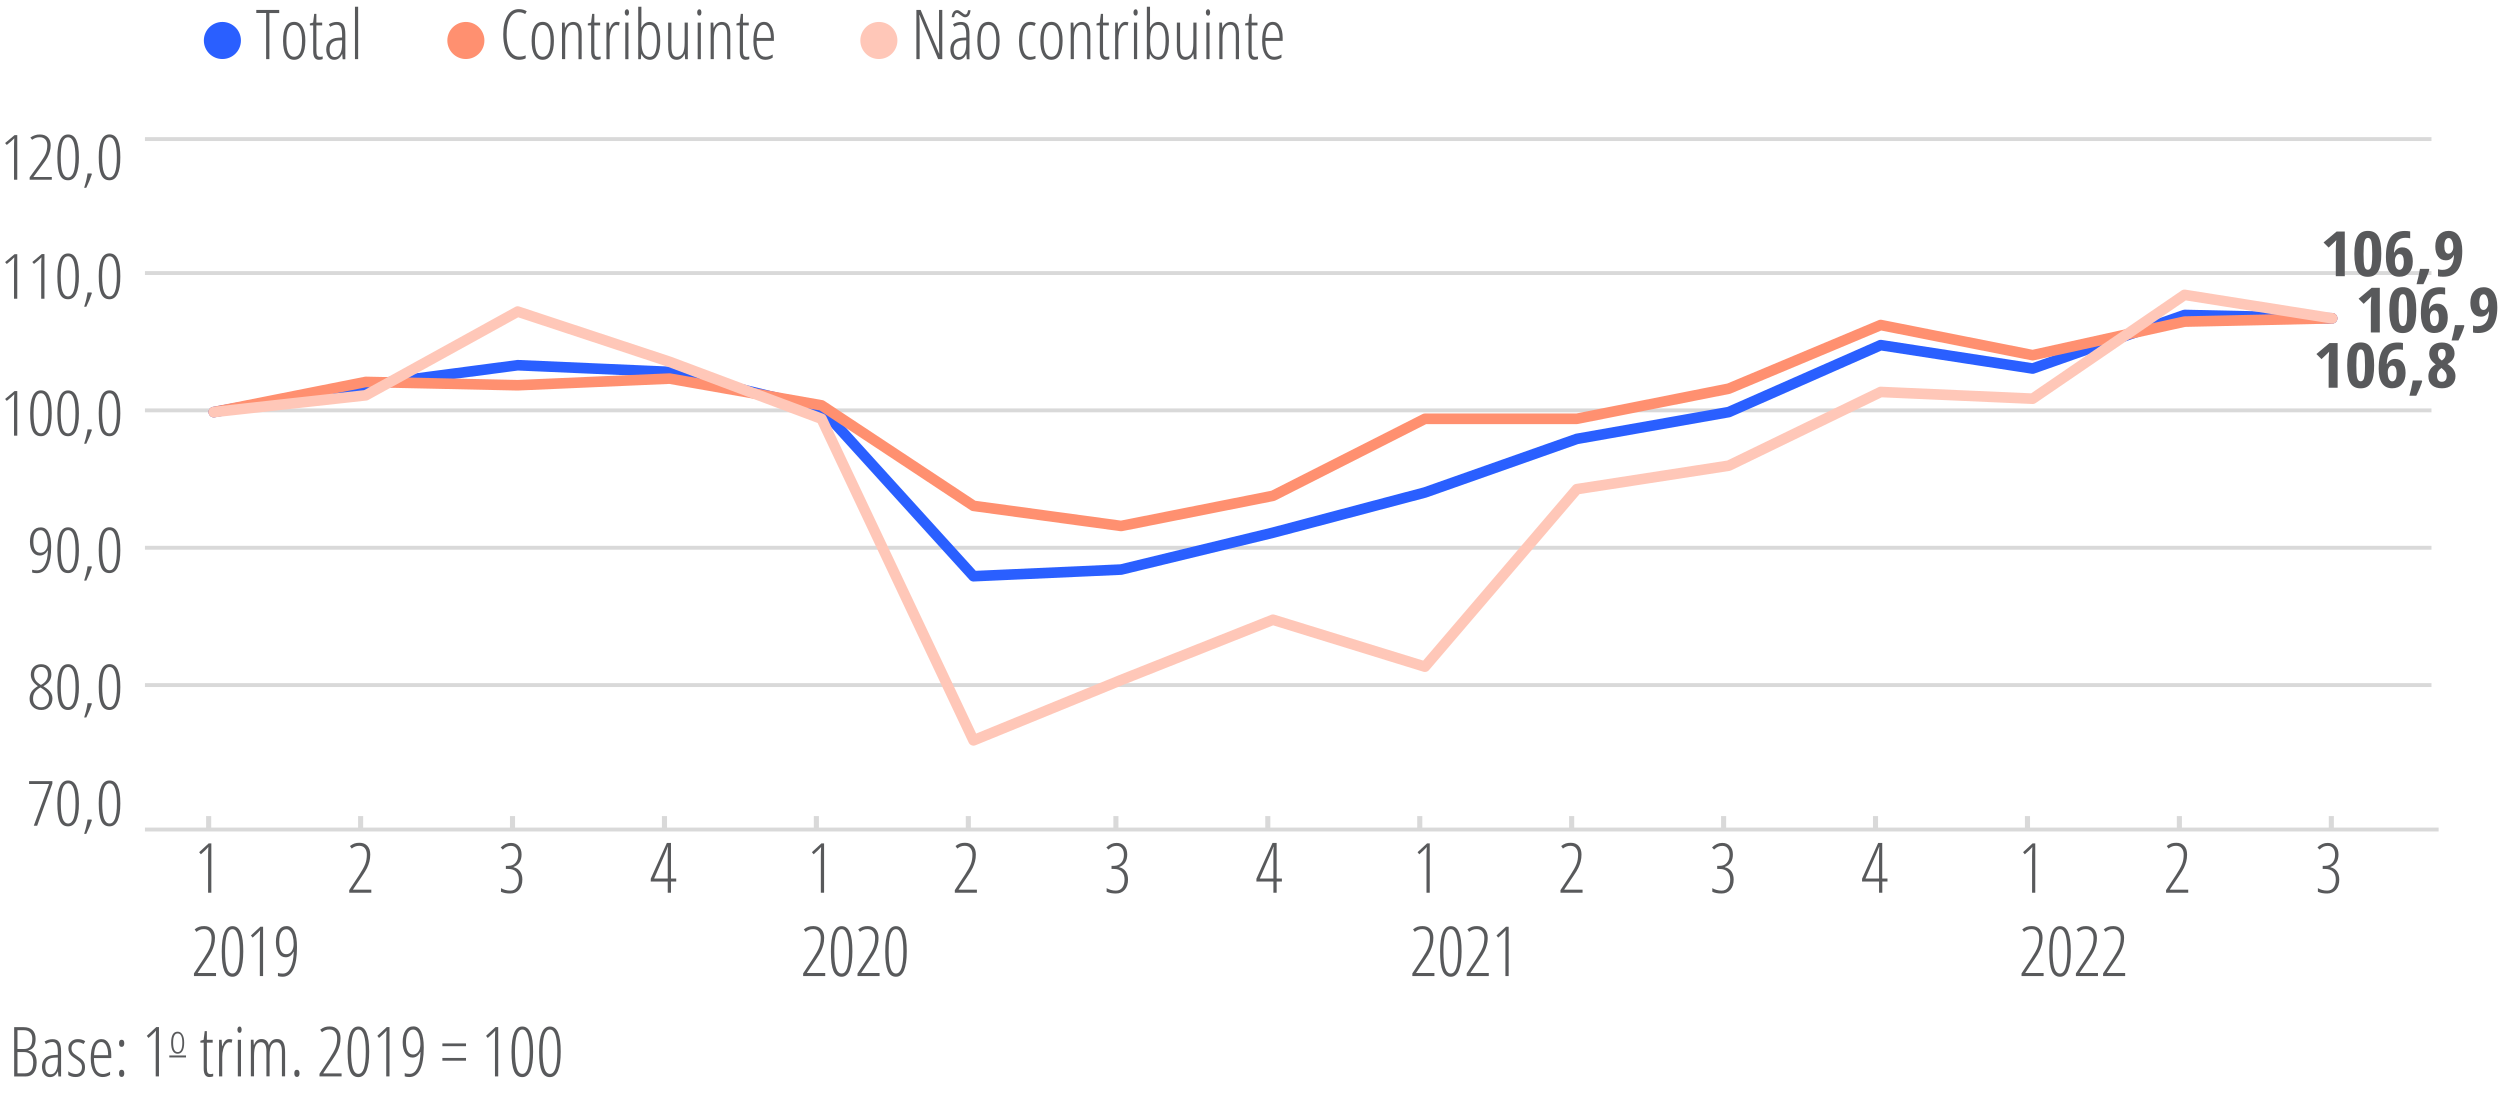 <?xml version="1.0" encoding="UTF-8"?> <svg xmlns="http://www.w3.org/2000/svg" xmlns:xlink="http://www.w3.org/1999/xlink" version="1.1" id="Camada_1" x="0px" y="0px" viewBox="0 0 353.21 154.51" style="enable-background:new 0 0 353.21 154.51;" xml:space="preserve"> <style type="text/css"> .st0{fill:#58595B;} .st1{fill:#2A5FFF;} .st2{fill:#FF9070;} .st3{fill:#FFC7B8;} .st4{fill:none;stroke:#D9D9D9;stroke-width:0.55;stroke-miterlimit:10;} .st5{fill:none;stroke:#D9D9D9;stroke-width:0.72;stroke-linejoin:round;stroke-miterlimit:10;} .st6{fill:none;stroke:#2A5FFF;stroke-width:1.5;stroke-linecap:round;stroke-linejoin:round;stroke-miterlimit:10;} .st7{fill:none;stroke:#FF9070;stroke-width:1.5;stroke-linecap:round;stroke-linejoin:round;stroke-miterlimit:10;} .st8{fill:none;stroke:#FFC7B8;stroke-width:1.5;stroke-linecap:round;stroke-linejoin:round;stroke-miterlimit:10;} </style> <g> <path class="st0" d="M133.14,8.35h-0.6l-2.63-6.24h-0.04c0.04,0.43,0.06,0.85,0.06,1.25v4.99h-0.46V1.4h0.6l2.61,6.17h0.03 c-0.03-0.52-0.04-0.96-0.04-1.3V1.4h0.46V8.35z"></path> <path class="st0" d="M136.59,8.35l-0.06-0.72h-0.02c-0.25,0.55-0.62,0.82-1.12,0.82c-0.34,0-0.61-0.13-0.81-0.4 c-0.2-0.27-0.31-0.63-0.31-1.08c0-0.49,0.15-0.88,0.44-1.17c0.3-0.29,0.71-0.44,1.24-0.47l0.56-0.03V4.88 c0-0.48-0.06-0.83-0.18-1.05s-0.32-0.33-0.6-0.33c-0.3,0-0.6,0.1-0.9,0.29l-0.19-0.36c0.36-0.22,0.73-0.33,1.13-0.33 c0.43,0,0.73,0.13,0.92,0.4c0.19,0.27,0.28,0.72,0.28,1.35v3.52H136.59z M136.36,2.44c-0.11,0-0.22-0.03-0.33-0.1 s-0.21-0.13-0.31-0.21c-0.1-0.07-0.19-0.14-0.28-0.21s-0.17-0.1-0.24-0.1c-0.1,0-0.19,0.06-0.25,0.17s-0.12,0.26-0.15,0.44h-0.35 c0.04-0.31,0.12-0.55,0.25-0.73c0.13-0.18,0.31-0.27,0.54-0.27c0.11,0,0.22,0.03,0.32,0.1c0.1,0.06,0.21,0.13,0.3,0.21 c0.1,0.07,0.19,0.14,0.28,0.21s0.17,0.1,0.25,0.1c0.11,0,0.19-0.06,0.25-0.17s0.1-0.26,0.13-0.44h0.35 c-0.03,0.32-0.11,0.57-0.24,0.74C136.75,2.35,136.57,2.44,136.36,2.44z M135.49,8.06c0.32,0,0.58-0.16,0.75-0.48 c0.18-0.32,0.27-0.77,0.27-1.35V5.69l-0.54,0.03c-0.42,0.02-0.72,0.14-0.93,0.35c-0.2,0.21-0.3,0.51-0.3,0.91 c0,0.37,0.07,0.65,0.2,0.82C135.08,7.98,135.26,8.06,135.49,8.06z"></path> <path class="st0" d="M141.23,5.76c0,0.87-0.14,1.54-0.41,2c-0.27,0.46-0.67,0.69-1.18,0.69c-0.5,0-0.89-0.23-1.16-0.69 c-0.27-0.46-0.4-1.13-0.4-2c0-1.78,0.53-2.67,1.58-2.67c0.5,0,0.88,0.23,1.16,0.7C141.09,4.26,141.23,4.91,141.23,5.76z M138.55,5.76c0,0.75,0.09,1.31,0.27,1.69s0.46,0.57,0.83,0.57c0.74,0,1.11-0.75,1.11-2.26c0-1.49-0.37-2.24-1.11-2.24 c-0.39,0-0.67,0.19-0.84,0.56C138.64,4.45,138.55,5.01,138.55,5.76z"></path> <path class="st0" d="M145.53,8.45c-0.52,0-0.91-0.22-1.17-0.67c-0.26-0.45-0.39-1.11-0.39-1.98c0-0.88,0.13-1.55,0.4-2.02 s0.66-0.69,1.17-0.69c0.32,0,0.59,0.06,0.8,0.18l-0.18,0.4c-0.21-0.1-0.41-0.15-0.59-0.15c-0.76,0-1.14,0.76-1.14,2.27 c0,1.5,0.38,2.25,1.14,2.25c0.23,0,0.47-0.05,0.73-0.15v0.38c-0.1,0.06-0.23,0.1-0.39,0.13C145.77,8.43,145.64,8.45,145.53,8.45z"></path> <path class="st0" d="M150.13,5.76c0,0.87-0.14,1.54-0.41,2c-0.27,0.46-0.67,0.69-1.18,0.69c-0.5,0-0.89-0.23-1.16-0.69 c-0.27-0.46-0.4-1.13-0.4-2c0-1.78,0.53-2.67,1.58-2.67c0.5,0,0.88,0.23,1.16,0.7C150,4.26,150.13,4.91,150.13,5.76z M147.45,5.76 c0,0.75,0.09,1.31,0.27,1.69s0.46,0.57,0.83,0.57c0.74,0,1.11-0.75,1.11-2.26c0-1.49-0.37-2.24-1.11-2.24 c-0.39,0-0.67,0.19-0.84,0.56C147.54,4.45,147.45,5.01,147.45,5.76z"></path> <path class="st0" d="M153.6,8.35V4.79c0-0.86-0.25-1.29-0.76-1.29c-0.39,0-0.67,0.16-0.85,0.48c-0.18,0.32-0.27,0.83-0.27,1.53 v2.84h-0.45V3.19h0.38l0.04,0.72h0.04c0.11-0.26,0.26-0.46,0.47-0.6c0.2-0.14,0.42-0.21,0.65-0.21c0.4,0,0.7,0.13,0.9,0.4 c0.2,0.27,0.3,0.7,0.3,1.29v3.57H153.6z"></path> <path class="st0" d="M156.36,8.03c0.14,0,0.26-0.02,0.37-0.06v0.38c-0.14,0.06-0.32,0.1-0.54,0.1c-0.53,0-0.8-0.4-0.8-1.19V3.59 h-0.47V3.32l0.46-0.13l0.15-1.23h0.31v1.23h0.82v0.4h-0.82v3.54c0,0.35,0.04,0.59,0.11,0.71S156.17,8.03,156.36,8.03z"></path> <path class="st0" d="M158.98,3.09c0.16,0,0.31,0.02,0.45,0.07l-0.11,0.45c-0.11-0.05-0.23-0.07-0.35-0.07 c-0.17,0-0.34,0.09-0.49,0.27c-0.15,0.18-0.27,0.43-0.35,0.75C158.05,4.88,158,5.23,158,5.62v2.74h-0.45V3.19h0.37l0.05,0.9H158 C158.24,3.42,158.57,3.09,158.98,3.09z"></path> <path class="st0" d="M160.14,1.76c0-0.14,0.03-0.25,0.09-0.33c0.06-0.08,0.13-0.12,0.23-0.12c0.09,0,0.15,0.04,0.2,0.12 c0.05,0.08,0.08,0.19,0.08,0.33c0,0.14-0.03,0.25-0.08,0.33c-0.05,0.08-0.12,0.12-0.2,0.12c-0.09,0-0.17-0.04-0.23-0.12 C160.17,2,160.14,1.89,160.14,1.76z M160.66,8.35h-0.45V3.19h0.45V8.35z"></path> <path class="st0" d="M163.64,3.1c1.01,0,1.51,0.89,1.51,2.66c0,0.88-0.13,1.54-0.38,2c-0.25,0.46-0.61,0.69-1.09,0.69 c-0.25,0-0.47-0.07-0.68-0.2c-0.2-0.14-0.37-0.34-0.5-0.6h-0.04l-0.06,0.71h-0.37V0.95h0.45v2.3l-0.02,0.62h0.04 C162.79,3.36,163.16,3.1,163.64,3.1z M163.62,3.52c-0.4,0-0.68,0.17-0.86,0.52c-0.18,0.35-0.27,0.92-0.27,1.72v0.12 c0,1.44,0.38,2.16,1.15,2.16c0.35,0,0.61-0.19,0.78-0.56c0.17-0.37,0.26-0.95,0.26-1.72c0-0.75-0.08-1.31-0.25-1.68 C164.27,3.71,164,3.52,163.62,3.52z"></path> <path class="st0" d="M166.73,3.19v3.37c0,0.51,0.06,0.88,0.18,1.12c0.12,0.23,0.31,0.35,0.56,0.35c0.39,0,0.68-0.16,0.86-0.47 c0.18-0.32,0.27-0.83,0.27-1.53V3.19h0.45v5.17h-0.38l-0.06-0.72h-0.04c-0.11,0.26-0.27,0.47-0.46,0.61s-0.41,0.21-0.64,0.21 c-0.42,0-0.72-0.15-0.91-0.44c-0.19-0.29-0.29-0.78-0.29-1.45V3.19H166.73z"></path> <path class="st0" d="M170.37,1.76c0-0.14,0.03-0.25,0.09-0.33c0.06-0.08,0.13-0.12,0.23-0.12c0.09,0,0.15,0.04,0.2,0.12 c0.05,0.08,0.08,0.19,0.08,0.33c0,0.14-0.03,0.25-0.08,0.33c-0.05,0.08-0.12,0.12-0.2,0.12c-0.09,0-0.17-0.04-0.23-0.12 C170.4,2,170.37,1.89,170.37,1.76z M170.89,8.35h-0.45V3.19h0.45V8.35z"></path> <path class="st0" d="M174.6,8.35V4.79c0-0.86-0.25-1.29-0.76-1.29c-0.39,0-0.67,0.16-0.85,0.48c-0.18,0.32-0.27,0.83-0.27,1.53 v2.84h-0.45V3.19h0.38l0.04,0.72h0.04c0.11-0.26,0.26-0.46,0.47-0.6c0.2-0.14,0.42-0.21,0.65-0.21c0.4,0,0.7,0.13,0.9,0.4 c0.2,0.27,0.3,0.7,0.3,1.29v3.57H174.6z"></path> <path class="st0" d="M177.36,8.03c0.14,0,0.26-0.02,0.37-0.06v0.38c-0.14,0.06-0.32,0.1-0.54,0.1c-0.53,0-0.8-0.4-0.8-1.19V3.59 h-0.47V3.32l0.46-0.13l0.15-1.23h0.31v1.23h0.82v0.4h-0.82v3.54c0,0.35,0.04,0.59,0.11,0.71S177.17,8.03,177.36,8.03z"></path> <path class="st0" d="M180.02,8.45c-0.55,0-0.97-0.23-1.26-0.7c-0.29-0.47-0.44-1.11-0.44-1.94c0-0.88,0.13-1.56,0.39-2.02 c0.26-0.46,0.64-0.7,1.13-0.7c0.43,0,0.77,0.2,1.01,0.61c0.25,0.41,0.37,0.96,0.37,1.65v0.42h-2.45c0.01,0.75,0.11,1.32,0.32,1.69 c0.21,0.37,0.52,0.56,0.94,0.56c0.32,0,0.66-0.11,1.02-0.32v0.44C180.73,8.35,180.38,8.45,180.02,8.45z M179.81,3.5 c-0.62,0-0.96,0.62-1.02,1.86h1.99c0-0.57-0.09-1.02-0.26-1.36C180.34,3.67,180.11,3.5,179.81,3.5z"></path> </g> <g> <path class="st0" d="M38.07,8.35H37.6V1.84h-1.39V1.4h3.24v0.45h-1.39V8.35z"></path> <path class="st0" d="M43.14,5.76c0,0.87-0.14,1.54-0.41,2c-0.27,0.46-0.67,0.69-1.18,0.69c-0.5,0-0.89-0.23-1.16-0.69 c-0.27-0.46-0.4-1.13-0.4-2c0-1.78,0.53-2.67,1.58-2.67c0.5,0,0.88,0.23,1.16,0.7C43,4.26,43.14,4.91,43.14,5.76z M40.46,5.76 c0,0.75,0.09,1.31,0.27,1.69s0.46,0.57,0.83,0.57c0.74,0,1.11-0.75,1.11-2.26c0-1.49-0.37-2.24-1.11-2.24 c-0.39,0-0.67,0.19-0.84,0.56C40.54,4.45,40.46,5.01,40.46,5.76z"></path> <path class="st0" d="M45.22,8.03c0.14,0,0.26-0.02,0.37-0.06v0.38c-0.14,0.06-0.32,0.1-0.54,0.1c-0.53,0-0.8-0.4-0.8-1.19V3.59 h-0.47V3.32l0.46-0.13l0.15-1.23h0.31v1.23h0.82v0.4h-0.82v3.54c0,0.35,0.04,0.59,0.11,0.71S45.03,8.03,45.22,8.03z"></path> <path class="st0" d="M48.41,8.35l-0.06-0.72h-0.02c-0.25,0.55-0.62,0.82-1.12,0.82c-0.34,0-0.61-0.13-0.81-0.4 c-0.2-0.27-0.31-0.63-0.31-1.08c0-0.49,0.15-0.88,0.44-1.17c0.3-0.29,0.71-0.44,1.24-0.47l0.56-0.03V4.88 c0-0.48-0.06-0.83-0.18-1.05s-0.32-0.33-0.6-0.33c-0.3,0-0.6,0.1-0.9,0.29l-0.19-0.36c0.36-0.22,0.73-0.33,1.13-0.33 c0.43,0,0.73,0.13,0.92,0.4c0.19,0.27,0.28,0.72,0.28,1.35v3.52H48.41z M47.31,8.06c0.32,0,0.58-0.16,0.75-0.48 c0.18-0.32,0.27-0.77,0.27-1.35V5.69L47.8,5.72c-0.42,0.02-0.72,0.14-0.93,0.35c-0.2,0.21-0.3,0.51-0.3,0.91 c0,0.37,0.07,0.65,0.2,0.82C46.9,7.98,47.08,8.06,47.31,8.06z"></path> <path class="st0" d="M50.6,8.35h-0.45V0.95h0.45V8.35z"></path> </g> <g> <path class="st1" d="M34.04,5.72c0,1.45-1.17,2.62-2.62,2.62c-1.45,0-2.62-1.17-2.62-2.62c0-1.45,1.17-2.62,2.62-2.62 C32.86,3.1,34.04,4.28,34.04,5.72"></path> </g> <g> <path class="st0" d="M73.29,1.73c-0.52,0-0.94,0.28-1.25,0.83c-0.31,0.55-0.46,1.32-0.46,2.3c0,0.64,0.07,1.19,0.21,1.67 c0.14,0.47,0.35,0.84,0.61,1.09C72.68,7.88,72.99,8,73.34,8c0.36,0,0.67-0.06,0.93-0.19v0.43c-0.25,0.14-0.57,0.21-0.98,0.21 c-0.44,0-0.83-0.14-1.16-0.43c-0.33-0.29-0.59-0.7-0.77-1.24C71.19,6.24,71.1,5.6,71.1,4.86c0-1.11,0.2-1.98,0.59-2.62 s0.93-0.95,1.62-0.95c0.43,0,0.8,0.1,1.11,0.3L74.2,1.99C73.94,1.82,73.63,1.73,73.29,1.73z"></path> <path class="st0" d="M78.26,5.76c0,0.87-0.14,1.54-0.41,2c-0.27,0.46-0.67,0.69-1.18,0.69c-0.5,0-0.89-0.23-1.16-0.69 c-0.27-0.46-0.4-1.13-0.4-2c0-1.78,0.53-2.67,1.58-2.67c0.5,0,0.88,0.23,1.16,0.7C78.12,4.26,78.26,4.91,78.26,5.76z M75.58,5.76 c0,0.75,0.09,1.31,0.27,1.69s0.46,0.57,0.83,0.57c0.74,0,1.11-0.75,1.11-2.26c0-1.49-0.37-2.24-1.11-2.24 c-0.39,0-0.67,0.19-0.84,0.56C75.67,4.46,75.58,5.02,75.58,5.76z"></path> <path class="st0" d="M81.73,8.36V4.79c0-0.86-0.25-1.29-0.76-1.29c-0.39,0-0.67,0.16-0.85,0.48c-0.18,0.32-0.27,0.83-0.27,1.53 v2.84H79.4V3.19h0.38l0.04,0.72h0.04c0.11-0.26,0.26-0.46,0.47-0.6c0.2-0.14,0.42-0.21,0.65-0.21c0.4,0,0.7,0.13,0.9,0.4 c0.2,0.27,0.3,0.7,0.3,1.29v3.57H81.73z"></path> <path class="st0" d="M84.49,8.03c0.14,0,0.26-0.02,0.37-0.06v0.38c-0.14,0.06-0.32,0.1-0.54,0.1c-0.53,0-0.8-0.4-0.8-1.19V3.59 h-0.47V3.32l0.46-0.13l0.15-1.23h0.31v1.23h0.82v0.4h-0.82v3.54c0,0.35,0.04,0.59,0.11,0.71S84.3,8.03,84.49,8.03z"></path> <path class="st0" d="M87.11,3.09c0.16,0,0.31,0.02,0.45,0.07l-0.11,0.45c-0.11-0.05-0.23-0.07-0.35-0.07 c-0.17,0-0.34,0.09-0.49,0.27c-0.15,0.18-0.27,0.43-0.35,0.75c-0.09,0.32-0.13,0.67-0.13,1.06v2.74h-0.45V3.19h0.37l0.05,0.9h0.03 C86.37,3.42,86.7,3.09,87.11,3.09z"></path> <path class="st0" d="M88.27,1.76c0-0.14,0.03-0.25,0.09-0.33c0.06-0.08,0.13-0.12,0.23-0.12c0.09,0,0.15,0.04,0.2,0.12 c0.05,0.08,0.08,0.19,0.08,0.33c0,0.14-0.03,0.25-0.08,0.33c-0.05,0.08-0.12,0.12-0.2,0.12c-0.09,0-0.17-0.04-0.23-0.12 C88.3,2,88.27,1.89,88.27,1.76z M88.79,8.36h-0.45V3.19h0.45V8.36z"></path> <path class="st0" d="M91.77,3.1c1.01,0,1.51,0.89,1.51,2.66c0,0.88-0.13,1.54-0.38,2c-0.25,0.46-0.61,0.69-1.09,0.69 c-0.25,0-0.47-0.07-0.68-0.2c-0.2-0.14-0.37-0.34-0.5-0.6H90.6l-0.06,0.71h-0.37V0.95h0.45v2.3L90.6,3.87h0.04 C90.92,3.36,91.29,3.1,91.77,3.1z M91.75,3.52c-0.4,0-0.68,0.17-0.86,0.52c-0.18,0.35-0.27,0.92-0.27,1.72v0.12 c0,1.44,0.38,2.16,1.15,2.16c0.35,0,0.61-0.19,0.78-0.56c0.17-0.37,0.26-0.95,0.26-1.72c0-0.75-0.08-1.31-0.25-1.68 C92.39,3.71,92.12,3.52,91.75,3.52z"></path> <path class="st0" d="M94.86,3.19v3.37c0,0.51,0.06,0.88,0.18,1.12c0.12,0.23,0.31,0.35,0.56,0.35c0.39,0,0.68-0.16,0.86-0.47 c0.18-0.32,0.27-0.83,0.27-1.53V3.19h0.45v5.17H96.8l-0.06-0.72h-0.04C96.6,7.9,96.44,8.1,96.25,8.24s-0.41,0.21-0.64,0.21 c-0.42,0-0.72-0.15-0.91-0.44C94.5,7.71,94.4,7.23,94.4,6.56V3.19H94.86z"></path> <path class="st0" d="M98.5,1.76c0-0.14,0.03-0.25,0.09-0.33c0.06-0.08,0.13-0.12,0.23-0.12c0.09,0,0.15,0.04,0.2,0.12 c0.05,0.08,0.08,0.19,0.08,0.33c0,0.14-0.03,0.25-0.08,0.33c-0.05,0.08-0.12,0.12-0.2,0.12c-0.09,0-0.17-0.04-0.23-0.12 C98.53,2,98.5,1.89,98.5,1.76z M99.02,8.36h-0.45V3.19h0.45V8.36z"></path> <path class="st0" d="M102.73,8.36V4.79c0-0.86-0.25-1.29-0.76-1.29c-0.39,0-0.67,0.16-0.85,0.48c-0.18,0.32-0.27,0.83-0.27,1.53 v2.84h-0.45V3.19h0.38l0.04,0.72h0.04c0.11-0.26,0.26-0.46,0.47-0.6c0.2-0.14,0.42-0.21,0.65-0.21c0.4,0,0.7,0.13,0.9,0.4 c0.2,0.27,0.3,0.7,0.3,1.29v3.57H102.73z"></path> <path class="st0" d="M105.49,8.03c0.14,0,0.26-0.02,0.37-0.06v0.38c-0.14,0.06-0.32,0.1-0.54,0.1c-0.53,0-0.8-0.4-0.8-1.19V3.59 h-0.47V3.32l0.46-0.13l0.15-1.23h0.31v1.23h0.82v0.4h-0.82v3.54c0,0.35,0.04,0.59,0.11,0.71S105.3,8.03,105.49,8.03z"></path> <path class="st0" d="M108.14,8.45c-0.55,0-0.97-0.23-1.26-0.7c-0.29-0.47-0.44-1.11-0.44-1.94c0-0.88,0.13-1.56,0.39-2.02 c0.26-0.46,0.64-0.7,1.13-0.7c0.43,0,0.77,0.2,1.01,0.61c0.25,0.41,0.37,0.96,0.37,1.65v0.42h-2.45c0.01,0.75,0.11,1.32,0.32,1.69 c0.21,0.37,0.52,0.56,0.94,0.56c0.32,0,0.66-0.11,1.02-0.32v0.44C108.86,8.35,108.51,8.45,108.14,8.45z M107.94,3.5 c-0.62,0-0.96,0.62-1.02,1.86h1.99c0-0.57-0.09-1.02-0.26-1.36C108.47,3.67,108.23,3.5,107.94,3.5z"></path> </g> <g> <path class="st2" d="M68.44,5.72c0,1.45-1.17,2.62-2.62,2.62c-1.45,0-2.62-1.17-2.62-2.62c0-1.45,1.17-2.62,2.62-2.62 C67.26,3.1,68.44,4.28,68.44,5.72"></path> <path class="st3" d="M126.79,5.72c0,1.45-1.17,2.62-2.62,2.62s-2.62-1.17-2.62-2.62c0-1.45,1.17-2.62,2.62-2.62 S126.79,4.28,126.79,5.72"></path> </g> <g> <path class="st0" d="M2,145.12h1.33c0.55,0,0.97,0.14,1.26,0.42s0.44,0.69,0.44,1.24c0,0.94-0.34,1.48-1.03,1.62v0.04 c0.4,0.08,0.69,0.26,0.89,0.53c0.19,0.27,0.29,0.65,0.29,1.14c0,0.62-0.14,1.11-0.41,1.46s-0.66,0.52-1.16,0.52H2V145.12z M2.47,148.21h0.88c0.43,0,0.74-0.12,0.93-0.36c0.19-0.24,0.28-0.6,0.28-1.09c0-0.39-0.1-0.69-0.31-0.9 c-0.2-0.21-0.51-0.31-0.91-0.31H2.47V148.21z M2.47,148.64v3h1.07c0.77,0,1.15-0.52,1.15-1.56c0-0.46-0.11-0.82-0.34-1.07 c-0.23-0.25-0.54-0.37-0.95-0.37H2.47z"></path> <path class="st0" d="M8.25,152.08l-0.06-0.72H8.17c-0.25,0.55-0.62,0.82-1.12,0.82c-0.34,0-0.61-0.13-0.81-0.4 c-0.2-0.27-0.31-0.63-0.31-1.08c0-0.49,0.15-0.88,0.44-1.17c0.3-0.29,0.71-0.44,1.24-0.47l0.56-0.03v-0.43 c0-0.48-0.06-0.83-0.18-1.05s-0.32-0.33-0.6-0.33c-0.3,0-0.6,0.1-0.9,0.29l-0.19-0.36c0.36-0.22,0.73-0.33,1.13-0.33 c0.43,0,0.73,0.13,0.92,0.4c0.19,0.27,0.28,0.72,0.28,1.35v3.52H8.25z M7.15,151.78c0.32,0,0.58-0.16,0.75-0.48 c0.18-0.32,0.27-0.77,0.27-1.35v-0.54l-0.54,0.03c-0.42,0.02-0.72,0.14-0.93,0.35c-0.2,0.21-0.3,0.51-0.3,0.91 c0,0.37,0.07,0.65,0.2,0.82C6.74,151.7,6.92,151.78,7.15,151.78z"></path> <path class="st0" d="M12.01,150.78c0,0.44-0.11,0.78-0.34,1.02c-0.23,0.25-0.56,0.37-0.99,0.37c-0.23,0-0.44-0.03-0.62-0.09 c-0.18-0.06-0.32-0.13-0.41-0.2v-0.53c0.12,0.12,0.27,0.21,0.47,0.28c0.19,0.07,0.39,0.11,0.6,0.11c0.27,0,0.48-0.09,0.63-0.26 c0.15-0.17,0.23-0.41,0.23-0.7c0-0.23-0.05-0.42-0.16-0.58c-0.11-0.16-0.32-0.34-0.63-0.54c-0.35-0.22-0.59-0.4-0.72-0.53 c-0.13-0.13-0.23-0.28-0.3-0.45s-0.11-0.36-0.11-0.59c0-0.37,0.12-0.68,0.38-0.92c0.25-0.24,0.57-0.36,0.96-0.36 c0.42,0,0.76,0.1,1.04,0.3l-0.23,0.4c-0.26-0.17-0.54-0.26-0.83-0.26c-0.27,0-0.48,0.08-0.64,0.24c-0.16,0.16-0.24,0.36-0.24,0.62 c0,0.23,0.05,0.42,0.16,0.57s0.34,0.34,0.69,0.56c0.34,0.23,0.58,0.41,0.7,0.54s0.22,0.28,0.28,0.45 C11.98,150.38,12.01,150.57,12.01,150.78z"></path> <path class="st0" d="M14.52,152.17c-0.55,0-0.97-0.23-1.26-0.7c-0.29-0.47-0.44-1.11-0.44-1.94c0-0.88,0.13-1.56,0.39-2.02 c0.26-0.46,0.64-0.7,1.13-0.7c0.43,0,0.77,0.2,1.01,0.61c0.25,0.41,0.37,0.96,0.37,1.65v0.42h-2.45c0.01,0.75,0.11,1.32,0.32,1.69 c0.21,0.37,0.52,0.56,0.94,0.56c0.32,0,0.66-0.11,1.02-0.32v0.44C15.23,152.07,14.88,152.17,14.52,152.17z M14.31,147.22 c-0.62,0-0.96,0.62-1.02,1.86h1.99c0-0.57-0.09-1.02-0.26-1.36C14.84,147.39,14.61,147.22,14.31,147.22z"></path> <path class="st0" d="M16.82,147.4c0-0.34,0.12-0.5,0.37-0.5s0.37,0.17,0.37,0.5c0,0.18-0.04,0.31-0.11,0.39 c-0.07,0.08-0.16,0.12-0.26,0.12C16.94,147.91,16.82,147.74,16.82,147.4z M16.82,151.65c0-0.34,0.12-0.51,0.37-0.51 c0.1,0,0.19,0.04,0.26,0.11c0.07,0.08,0.11,0.21,0.11,0.4c0,0.18-0.04,0.31-0.11,0.39c-0.07,0.08-0.16,0.12-0.26,0.12 C16.94,152.15,16.82,151.98,16.82,151.65z"></path> <path class="st0" d="M22.46,152.08H22v-5.12c0-0.42,0.01-0.86,0.04-1.35c-0.07,0.09-0.22,0.26-0.47,0.5l-0.59,0.54l-0.24-0.3 l1.34-1.24h0.38V152.08z"></path> <path class="st0" d="M26.02,147.32c0,0.51-0.08,0.9-0.24,1.16c-0.16,0.27-0.39,0.4-0.69,0.4c-0.29,0-0.52-0.13-0.68-0.4 c-0.16-0.27-0.23-0.66-0.23-1.16c0-1.04,0.31-1.56,0.92-1.56c0.29,0,0.51,0.14,0.67,0.41C25.94,146.44,26.02,146.82,26.02,147.32z M24.46,147.32c0,0.44,0.05,0.76,0.16,0.99c0.1,0.22,0.27,0.33,0.49,0.33c0.43,0,0.65-0.44,0.65-1.32c0-0.87-0.22-1.31-0.65-1.31 c-0.23,0-0.39,0.11-0.49,0.33C24.51,146.55,24.46,146.88,24.46,147.32z"></path> <path class="st0" d="M29.75,151.75c0.14,0,0.26-0.02,0.37-0.06v0.38c-0.14,0.06-0.32,0.1-0.54,0.1c-0.53,0-0.8-0.4-0.8-1.19v-3.67 h-0.47v-0.27l0.46-0.13l0.15-1.23h0.31v1.23h0.82v0.4h-0.82v3.54c0,0.35,0.04,0.59,0.11,0.71S29.56,151.75,29.75,151.75z"></path> <path class="st0" d="M32.38,146.81c0.16,0,0.31,0.02,0.45,0.07l-0.11,0.45c-0.11-0.05-0.23-0.07-0.35-0.07 c-0.17,0-0.34,0.09-0.49,0.27c-0.15,0.18-0.27,0.43-0.35,0.75c-0.09,0.32-0.13,0.67-0.13,1.06v2.74h-0.45v-5.17h0.37l0.05,0.9h0.03 C31.64,147.14,31.96,146.81,32.38,146.81z"></path> <path class="st0" d="M33.54,145.48c0-0.14,0.03-0.25,0.09-0.33c0.06-0.08,0.13-0.12,0.23-0.12c0.09,0,0.15,0.04,0.2,0.12 c0.05,0.08,0.08,0.19,0.08,0.33c0,0.14-0.03,0.25-0.08,0.33c-0.05,0.08-0.12,0.12-0.2,0.12c-0.09,0-0.17-0.04-0.23-0.12 C33.57,145.72,33.54,145.61,33.54,145.48z M34.06,152.08H33.6v-5.17h0.45V152.08z"></path> <path class="st0" d="M39.83,152.08v-3.52c0-0.87-0.25-1.3-0.76-1.3c-0.35,0-0.6,0.15-0.75,0.45s-0.23,0.75-0.23,1.34v3.02h-0.45 v-3.52c0-0.44-0.06-0.76-0.19-0.98c-0.12-0.21-0.32-0.32-0.58-0.32c-0.34,0-0.59,0.16-0.75,0.47c-0.16,0.31-0.23,0.82-0.23,1.51 v2.84h-0.45v-5.17h0.38l0.04,0.72h0.04c0.21-0.55,0.56-0.82,1.05-0.82c0.29,0,0.51,0.08,0.68,0.23s0.28,0.38,0.36,0.67 c0.12-0.32,0.28-0.55,0.46-0.69s0.42-0.21,0.7-0.21c0.39,0,0.68,0.15,0.86,0.45s0.27,0.78,0.27,1.44v3.38H39.83z"></path> <path class="st0" d="M41.58,151.65c0-0.34,0.12-0.51,0.37-0.51c0.1,0,0.19,0.04,0.26,0.11c0.07,0.08,0.11,0.21,0.11,0.4 c0,0.18-0.04,0.31-0.11,0.39c-0.07,0.08-0.16,0.12-0.26,0.12C41.71,152.15,41.58,151.98,41.58,151.65z"></path> <path class="st0" d="M48.26,152.08h-3.12v-0.37l1.4-2.12c0.43-0.66,0.72-1.18,0.87-1.58c0.15-0.4,0.22-0.84,0.22-1.33 c0-0.37-0.1-0.67-0.29-0.9c-0.19-0.22-0.46-0.33-0.79-0.33c-0.22,0-0.41,0.03-0.57,0.1c-0.16,0.06-0.33,0.16-0.49,0.29l-0.25-0.36 c0.22-0.17,0.44-0.29,0.64-0.36s0.44-0.1,0.71-0.1c0.48,0,0.85,0.15,1.12,0.45s0.4,0.7,0.4,1.21c0,0.35-0.04,0.68-0.12,0.99 c-0.08,0.31-0.19,0.61-0.33,0.9c-0.14,0.3-0.38,0.68-0.7,1.15l-1.28,1.89v0.04h2.58V152.08z"></path> <path class="st0" d="M52.16,148.59c0,1.18-0.13,2.07-0.38,2.68c-0.26,0.61-0.64,0.91-1.15,0.91c-0.54,0-0.92-0.28-1.16-0.84 s-0.36-1.48-0.36-2.74c0-2.38,0.51-3.57,1.52-3.57c0.53,0,0.91,0.29,1.16,0.89S52.16,147.39,52.16,148.59z M49.6,148.59 c0,1.05,0.08,1.83,0.25,2.35c0.17,0.52,0.43,0.78,0.79,0.78c0.7,0,1.04-1.05,1.04-3.14c0-2.08-0.35-3.12-1.04-3.12 c-0.36,0-0.62,0.26-0.79,0.77C49.68,146.75,49.6,147.53,49.6,148.59z"></path> <path class="st0" d="M55.03,152.08h-0.46v-5.12c0-0.42,0.01-0.86,0.04-1.35c-0.07,0.09-0.22,0.26-0.47,0.5l-0.59,0.54l-0.24-0.3 l1.34-1.24h0.38V152.08z"></path> <path class="st0" d="M59.87,147.99c0,1.39-0.17,2.43-0.52,3.13c-0.35,0.7-0.86,1.05-1.53,1.05c-0.12,0-0.24-0.01-0.37-0.03 c-0.13-0.02-0.22-0.05-0.27-0.07v-0.46c0.17,0.08,0.4,0.11,0.69,0.11c0.46,0,0.82-0.27,1.09-0.8s0.42-1.29,0.45-2.28h-0.04 c-0.11,0.24-0.26,0.43-0.44,0.57c-0.19,0.14-0.4,0.21-0.65,0.21c-0.43,0-0.78-0.2-1.02-0.59c-0.25-0.39-0.37-0.92-0.37-1.58 c0-0.69,0.13-1.24,0.4-1.64c0.27-0.4,0.64-0.6,1.12-0.6c0.49,0,0.85,0.26,1.1,0.77C59.75,146.3,59.87,147.03,59.87,147.99z M58.37,145.46c-0.31,0-0.56,0.15-0.74,0.44s-0.27,0.74-0.27,1.33c0,0.57,0.08,1,0.25,1.3c0.16,0.3,0.41,0.45,0.74,0.45 c0.32,0,0.57-0.13,0.76-0.4c0.19-0.27,0.29-0.63,0.29-1.07c0-0.4-0.04-0.75-0.13-1.07c-0.08-0.32-0.2-0.56-0.35-0.72 C58.76,145.54,58.58,145.46,58.37,145.46z"></path> <path class="st0" d="M62.5,147.81v-0.39h3.34v0.39H62.5z M62.5,149.86v-0.39h3.34v0.39H62.5z"></path> <path class="st0" d="M70.39,152.08h-0.46v-5.12c0-0.42,0.01-0.86,0.04-1.35c-0.07,0.09-0.22,0.26-0.47,0.5l-0.59,0.54l-0.24-0.3 l1.34-1.24h0.38V152.08z"></path> <path class="st0" d="M75.32,148.59c0,1.18-0.13,2.07-0.38,2.68c-0.26,0.61-0.64,0.91-1.15,0.91c-0.54,0-0.92-0.28-1.16-0.84 s-0.36-1.48-0.36-2.74c0-2.38,0.51-3.57,1.52-3.57c0.53,0,0.91,0.29,1.16,0.89S75.32,147.39,75.32,148.59z M72.76,148.59 c0,1.05,0.08,1.83,0.25,2.35c0.17,0.52,0.43,0.78,0.79,0.78c0.7,0,1.04-1.05,1.04-3.14c0-2.08-0.35-3.12-1.04-3.12 c-0.36,0-0.62,0.26-0.79,0.77C72.84,146.75,72.76,147.53,72.76,148.59z"></path> <path class="st0" d="M79.22,148.59c0,1.18-0.13,2.07-0.38,2.68c-0.26,0.61-0.64,0.91-1.15,0.91c-0.54,0-0.92-0.28-1.16-0.84 s-0.36-1.48-0.36-2.74c0-2.38,0.51-3.57,1.52-3.57c0.53,0,0.91,0.29,1.16,0.89S79.22,147.39,79.22,148.59z M76.66,148.59 c0,1.05,0.08,1.83,0.25,2.35c0.17,0.52,0.43,0.78,0.79,0.78c0.7,0,1.04-1.05,1.04-3.14c0-2.08-0.35-3.12-1.04-3.12 c-0.36,0-0.62,0.26-0.79,0.77C76.74,146.75,76.66,147.53,76.66,148.59z"></path> <path class="st0" d="M23.92,149.4v-0.28h2.36v0.28H23.92z"></path> </g> <g> <g> <g> <path class="st0" d="M30.52,137.9h-3.12v-0.37l1.4-2.12c0.43-0.66,0.72-1.18,0.87-1.58c0.15-0.4,0.22-0.84,0.22-1.33 c0-0.37-0.1-0.67-0.29-0.9s-0.46-0.33-0.79-0.33c-0.22,0-0.41,0.03-0.57,0.1c-0.16,0.06-0.33,0.16-0.49,0.29l-0.25-0.36 c0.22-0.17,0.44-0.29,0.64-0.36s0.44-0.1,0.71-0.1c0.48,0,0.85,0.15,1.12,0.45c0.27,0.3,0.4,0.7,0.4,1.21 c0,0.35-0.04,0.68-0.12,0.99c-0.08,0.31-0.19,0.61-0.33,0.9c-0.14,0.3-0.38,0.68-0.7,1.15l-1.28,1.89v0.04h2.58V137.9z"></path> <path class="st0" d="M34.37,134.41c0,1.18-0.13,2.07-0.38,2.68c-0.25,0.61-0.64,0.91-1.14,0.91c-0.54,0-0.92-0.28-1.16-0.84 s-0.36-1.48-0.36-2.74c0-2.38,0.51-3.57,1.52-3.57c0.53,0,0.91,0.29,1.16,0.89S34.37,133.21,34.37,134.41z M31.8,134.41 c0,1.05,0.08,1.83,0.25,2.35c0.17,0.52,0.43,0.78,0.79,0.78c0.7,0,1.04-1.05,1.04-3.14c0-2.08-0.35-3.12-1.04-3.12 c-0.36,0-0.62,0.26-0.79,0.77C31.88,132.58,31.8,133.36,31.8,134.41z"></path> <path class="st0" d="M37.17,137.9h-0.46v-5.12c0-0.42,0.01-0.86,0.04-1.35c-0.07,0.09-0.22,0.26-0.47,0.5l-0.59,0.54l-0.24-0.3 l1.34-1.24h0.38V137.9z"></path> <path class="st0" d="M41.96,133.82c0,1.39-0.17,2.43-0.52,3.13S40.58,138,39.91,138c-0.12,0-0.24-0.01-0.37-0.03 c-0.13-0.02-0.22-0.05-0.27-0.07v-0.46c0.17,0.08,0.4,0.11,0.69,0.11c0.46,0,0.82-0.27,1.09-0.8s0.42-1.29,0.45-2.28h-0.04 c-0.11,0.24-0.25,0.43-0.44,0.57c-0.19,0.14-0.4,0.21-0.65,0.21c-0.43,0-0.78-0.2-1.02-0.59c-0.25-0.39-0.37-0.92-0.37-1.58 c0-0.69,0.13-1.24,0.4-1.64c0.27-0.4,0.64-0.6,1.12-0.6c0.49,0,0.85,0.26,1.1,0.77C41.84,132.12,41.96,132.86,41.96,133.82z M40.46,131.29c-0.31,0-0.56,0.15-0.74,0.44c-0.18,0.29-0.27,0.74-0.27,1.33c0,0.57,0.08,1,0.25,1.3 c0.17,0.3,0.41,0.45,0.74,0.45c0.32,0,0.57-0.13,0.76-0.4c0.19-0.27,0.29-0.63,0.29-1.07c0-0.4-0.04-0.75-0.13-1.07 c-0.08-0.32-0.2-0.56-0.36-0.72C40.85,131.37,40.67,131.29,40.46,131.29z"></path> </g> </g> <g> <g> <path class="st0" d="M116.59,137.9h-3.12v-0.37l1.4-2.12c0.43-0.66,0.72-1.18,0.87-1.58c0.15-0.4,0.22-0.84,0.22-1.33 c0-0.37-0.1-0.67-0.29-0.9s-0.46-0.33-0.79-0.33c-0.22,0-0.41,0.03-0.57,0.1c-0.16,0.06-0.33,0.16-0.49,0.29l-0.25-0.36 c0.22-0.17,0.44-0.29,0.64-0.36s0.44-0.1,0.71-0.1c0.48,0,0.85,0.15,1.12,0.45c0.27,0.3,0.4,0.7,0.4,1.21 c0,0.35-0.04,0.68-0.12,0.99c-0.08,0.31-0.19,0.61-0.33,0.9c-0.14,0.3-0.38,0.68-0.7,1.15l-1.28,1.89v0.04h2.58V137.9z"></path> <path class="st0" d="M120.43,134.41c0,1.18-0.13,2.07-0.38,2.68c-0.25,0.61-0.64,0.91-1.14,0.91c-0.54,0-0.92-0.28-1.16-0.84 s-0.36-1.48-0.36-2.74c0-2.38,0.51-3.57,1.52-3.57c0.53,0,0.91,0.29,1.16,0.89S120.43,133.21,120.43,134.41z M117.87,134.41 c0,1.05,0.08,1.83,0.25,2.35c0.17,0.52,0.43,0.78,0.79,0.78c0.7,0,1.04-1.05,1.04-3.14c0-2.08-0.35-3.12-1.04-3.12 c-0.36,0-0.62,0.26-0.79,0.77C117.95,132.58,117.87,133.36,117.87,134.41z"></path> <path class="st0" d="M124.27,137.9h-3.12v-0.37l1.4-2.12c0.43-0.66,0.72-1.18,0.87-1.58c0.15-0.4,0.22-0.84,0.22-1.33 c0-0.37-0.1-0.67-0.29-0.9s-0.46-0.33-0.79-0.33c-0.22,0-0.41,0.03-0.57,0.1c-0.16,0.06-0.33,0.16-0.49,0.29l-0.25-0.36 c0.22-0.17,0.44-0.29,0.64-0.36s0.44-0.1,0.71-0.1c0.48,0,0.85,0.15,1.12,0.45c0.27,0.3,0.4,0.7,0.4,1.21 c0,0.35-0.04,0.68-0.12,0.99c-0.08,0.31-0.19,0.61-0.33,0.9c-0.14,0.3-0.38,0.68-0.7,1.15l-1.28,1.89v0.04h2.58V137.9z"></path> <path class="st0" d="M128.11,134.41c0,1.18-0.13,2.07-0.38,2.68c-0.25,0.61-0.64,0.91-1.14,0.91c-0.54,0-0.92-0.28-1.16-0.84 s-0.36-1.48-0.36-2.74c0-2.38,0.51-3.57,1.52-3.57c0.53,0,0.91,0.29,1.16,0.89S128.11,133.21,128.11,134.41z M125.55,134.41 c0,1.05,0.08,1.83,0.25,2.35c0.17,0.52,0.43,0.78,0.79,0.78c0.7,0,1.04-1.05,1.04-3.14c0-2.08-0.35-3.12-1.04-3.12 c-0.36,0-0.62,0.26-0.79,0.77C125.63,132.58,125.55,133.36,125.55,134.41z"></path> </g> </g> <g> <g> <path class="st0" d="M202.66,137.9h-3.12v-0.37l1.4-2.12c0.43-0.66,0.72-1.18,0.87-1.58c0.15-0.4,0.22-0.84,0.22-1.33 c0-0.37-0.1-0.67-0.29-0.9s-0.46-0.33-0.79-0.33c-0.22,0-0.41,0.03-0.57,0.1c-0.16,0.06-0.33,0.16-0.49,0.29l-0.25-0.36 c0.22-0.17,0.44-0.29,0.64-0.36s0.44-0.1,0.71-0.1c0.48,0,0.85,0.15,1.12,0.45c0.27,0.3,0.4,0.7,0.4,1.21 c0,0.35-0.04,0.68-0.12,0.99c-0.08,0.31-0.19,0.61-0.33,0.9c-0.14,0.3-0.38,0.68-0.7,1.15l-1.28,1.89v0.04h2.58V137.9z"></path> <path class="st0" d="M206.5,134.41c0,1.18-0.13,2.07-0.38,2.68c-0.25,0.61-0.64,0.91-1.14,0.91c-0.54,0-0.92-0.28-1.16-0.84 s-0.36-1.48-0.36-2.74c0-2.38,0.51-3.57,1.52-3.57c0.53,0,0.91,0.29,1.16,0.89S206.5,133.21,206.5,134.41z M203.93,134.41 c0,1.05,0.08,1.83,0.25,2.35c0.17,0.52,0.43,0.78,0.79,0.78c0.7,0,1.04-1.05,1.04-3.14c0-2.08-0.35-3.12-1.04-3.12 c-0.36,0-0.62,0.26-0.79,0.77C204.02,132.58,203.93,133.36,203.93,134.41z"></path> <path class="st0" d="M210.34,137.9h-3.12v-0.37l1.4-2.12c0.43-0.66,0.72-1.18,0.87-1.58c0.15-0.4,0.22-0.84,0.22-1.33 c0-0.37-0.1-0.67-0.29-0.9s-0.46-0.33-0.79-0.33c-0.22,0-0.41,0.03-0.57,0.1c-0.16,0.06-0.33,0.16-0.49,0.29l-0.25-0.36 c0.22-0.17,0.44-0.29,0.64-0.36s0.44-0.1,0.71-0.1c0.48,0,0.85,0.15,1.12,0.45c0.27,0.3,0.4,0.7,0.4,1.21 c0,0.35-0.04,0.68-0.12,0.99c-0.08,0.31-0.19,0.61-0.33,0.9c-0.14,0.3-0.38,0.68-0.7,1.15l-1.28,1.89v0.04h2.58V137.9z"></path> <path class="st0" d="M213.15,137.9h-0.46v-5.12c0-0.42,0.01-0.86,0.04-1.35c-0.07,0.09-0.22,0.26-0.47,0.5l-0.59,0.54l-0.24-0.3 l1.34-1.24h0.38V137.9z"></path> </g> </g> <g> <g> <path class="st0" d="M288.73,137.9h-3.12v-0.37l1.4-2.12c0.43-0.66,0.72-1.18,0.87-1.58c0.15-0.4,0.22-0.84,0.22-1.33 c0-0.37-0.1-0.67-0.29-0.9s-0.46-0.33-0.79-0.33c-0.22,0-0.41,0.03-0.57,0.1c-0.16,0.06-0.33,0.16-0.49,0.29l-0.25-0.36 c0.22-0.17,0.44-0.29,0.64-0.36s0.44-0.1,0.71-0.1c0.48,0,0.85,0.15,1.12,0.45c0.27,0.3,0.4,0.7,0.4,1.21 c0,0.35-0.04,0.68-0.12,0.99c-0.08,0.31-0.19,0.61-0.33,0.9c-0.14,0.3-0.38,0.68-0.7,1.15l-1.28,1.89v0.04h2.58V137.9z"></path> <path class="st0" d="M292.57,134.41c0,1.18-0.13,2.07-0.38,2.68c-0.25,0.61-0.64,0.91-1.14,0.91c-0.54,0-0.92-0.28-1.16-0.84 s-0.36-1.48-0.36-2.74c0-2.38,0.51-3.57,1.52-3.57c0.53,0,0.91,0.29,1.16,0.89S292.57,133.21,292.57,134.41z M290,134.41 c0,1.05,0.08,1.83,0.25,2.35c0.17,0.52,0.43,0.78,0.79,0.78c0.7,0,1.04-1.05,1.04-3.14c0-2.08-0.35-3.12-1.04-3.12 c-0.36,0-0.62,0.26-0.79,0.77C290.09,132.58,290,133.36,290,134.41z"></path> <path class="st0" d="M296.41,137.9h-3.12v-0.37l1.4-2.12c0.43-0.66,0.72-1.18,0.87-1.58c0.15-0.4,0.22-0.84,0.22-1.33 c0-0.37-0.1-0.67-0.29-0.9s-0.46-0.33-0.79-0.33c-0.22,0-0.41,0.03-0.57,0.1c-0.16,0.06-0.33,0.16-0.49,0.29l-0.25-0.36 c0.22-0.17,0.44-0.29,0.64-0.36s0.44-0.1,0.71-0.1c0.48,0,0.85,0.15,1.12,0.45c0.27,0.3,0.4,0.7,0.4,1.21 c0,0.35-0.04,0.68-0.12,0.99c-0.08,0.31-0.19,0.61-0.33,0.9c-0.14,0.3-0.38,0.68-0.7,1.15l-1.28,1.89v0.04h2.58V137.9z"></path> <path class="st0" d="M300.25,137.9h-3.12v-0.37l1.4-2.12c0.43-0.66,0.72-1.18,0.87-1.58c0.15-0.4,0.22-0.84,0.22-1.33 c0-0.37-0.1-0.67-0.29-0.9s-0.46-0.33-0.79-0.33c-0.22,0-0.41,0.03-0.57,0.1c-0.16,0.06-0.33,0.16-0.49,0.29l-0.25-0.36 c0.22-0.17,0.44-0.29,0.64-0.36s0.44-0.1,0.71-0.1c0.48,0,0.85,0.15,1.12,0.45c0.27,0.3,0.4,0.7,0.4,1.21 c0,0.35-0.04,0.68-0.12,0.99c-0.08,0.31-0.19,0.61-0.33,0.9c-0.14,0.3-0.38,0.68-0.7,1.15l-1.28,1.89v0.04h2.58V137.9z"></path> </g> </g> </g> <g> <path class="st4" d="M20.48,96.79h323.05 M20.48,77.39h323.05 M20.48,57.98h323.05 M20.48,38.58h323.05 M20.48,19.65h323.05"></path> <line class="st4" x1="20.48" y1="117.2" x2="344.54" y2="117.2"></line> <path class="st5" d="M29.48,115.3v1.89 M50.95,115.3v1.89 M72.41,115.3v1.89 M93.88,115.3v1.89 M115.34,115.3v1.89 M136.81,115.3 v1.89 M157.66,115.3v1.89 M179.12,115.3v1.89 M200.59,115.3v1.89 M222.05,115.3v1.89 M243.52,115.3v1.89 M264.98,115.3v1.89 M286.45,115.3v1.89 M307.91,115.3v1.89 M329.38,115.3v1.89"></path> <polyline class="st6" points="30.21,58.22 51.68,54.43 73.14,51.6 94.61,52.54 116.07,57.75 137.54,81.41 158.39,80.47 179.85,75.26 201.32,69.58 222.78,62.01 244.25,58.22 265.71,48.76 287.18,52.07 308.64,44.5 329.49,44.97 "></polyline> <polyline class="st7" points="30.21,58.22 51.68,53.96 73.14,54.43 94.61,53.49 116.07,57.27 137.54,71.47 158.39,74.31 179.85,70.05 201.32,59.17 222.78,59.17 244.25,54.91 265.71,45.92 287.18,50.18 308.64,45.44 329.49,44.97 "></polyline> <polyline class="st8" points="30.21,58.22 51.68,55.85 73.14,44.02 94.61,51.12 116.07,59.17 137.54,104.6 158.39,96.08 179.85,87.56 201.32,94.19 222.78,69.11 244.25,65.79 265.71,55.38 287.18,56.33 308.64,41.66 329.49,44.97 "></polyline> <g> <g> <path class="st0" d="M331.29,39.02h-1.28v-3.7c0-0.4,0.02-0.87,0.07-1.39c-0.02,0.03-0.1,0.12-0.25,0.26 c-0.14,0.15-0.42,0.41-0.83,0.79l-0.72-0.72l1.85-1.55h1.15V39.02z"></path> <path class="st0" d="M336.44,35.87c0,1.14-0.15,1.97-0.46,2.48c-0.3,0.51-0.79,0.76-1.46,0.76s-1.16-0.26-1.45-0.77 c-0.29-0.51-0.44-1.33-0.44-2.47c0-1.14,0.15-1.96,0.46-2.48c0.31-0.51,0.79-0.77,1.45-0.77c0.67,0,1.15,0.25,1.45,0.75 C336.29,33.87,336.44,34.71,336.44,35.87z M333.93,35.87c0,0.88,0.04,1.48,0.13,1.78s0.24,0.46,0.48,0.46 c0.16,0,0.28-0.07,0.37-0.2c0.09-0.13,0.15-0.35,0.19-0.66s0.06-0.77,0.06-1.39c0-0.87-0.04-1.46-0.13-1.78 c-0.09-0.32-0.25-0.47-0.48-0.47c-0.24,0-0.39,0.16-0.48,0.47C333.97,34.4,333.93,35,333.93,35.87z"></path> <path class="st0" d="M337.09,36.34c0-1.28,0.22-2.22,0.66-2.82c0.44-0.59,1.11-0.89,2.02-0.89c0.14,0,0.29,0.01,0.43,0.02 c0.14,0.02,0.25,0.03,0.32,0.05v0.97c-0.22-0.05-0.44-0.07-0.65-0.07c-0.36,0-0.66,0.07-0.89,0.22 c-0.23,0.14-0.41,0.36-0.53,0.64c-0.12,0.29-0.19,0.69-0.22,1.21h0.05c0.11-0.24,0.26-0.42,0.46-0.54 c0.19-0.12,0.42-0.18,0.67-0.18c0.47,0,0.83,0.17,1.09,0.52c0.26,0.34,0.39,0.83,0.39,1.47c0,0.67-0.17,1.2-0.51,1.58 c-0.34,0.39-0.81,0.58-1.39,0.58c-0.62,0-1.09-0.23-1.42-0.7C337.25,37.94,337.09,37.25,337.09,36.34z M338.99,38.12 c0.19,0,0.34-0.09,0.46-0.28c0.12-0.19,0.17-0.49,0.17-0.89c0-0.32-0.05-0.58-0.15-0.77c-0.1-0.19-0.26-0.28-0.47-0.28 c-0.19,0-0.34,0.09-0.46,0.26c-0.12,0.18-0.18,0.4-0.18,0.66c0,0.42,0.05,0.74,0.16,0.96S338.8,38.12,338.99,38.12z"></path> <path class="st0" d="M343.23,38.09c-0.17,0.58-0.44,1.27-0.84,2.06h-0.97c0.21-0.76,0.37-1.49,0.48-2.16h1.26L343.23,38.09z"></path> <path class="st0" d="M347.88,35.46c0,2.43-0.9,3.64-2.69,3.64c-0.3,0-0.55-0.02-0.74-0.07v-0.99c0.22,0.06,0.42,0.09,0.6,0.09 c0.53,0,0.93-0.17,1.21-0.5c0.27-0.33,0.43-0.86,0.45-1.57h-0.04c-0.1,0.23-0.25,0.4-0.44,0.53c-0.19,0.13-0.41,0.19-0.67,0.19 c-0.47,0-0.84-0.18-1.1-0.53c-0.26-0.35-0.39-0.83-0.39-1.44c0-0.67,0.17-1.21,0.51-1.6c0.34-0.39,0.8-0.59,1.37-0.59 c0.62,0,1.1,0.24,1.43,0.73S347.88,34.55,347.88,35.46z M345.97,33.63c-0.19,0-0.34,0.09-0.46,0.28 c-0.11,0.19-0.17,0.48-0.17,0.88c0,0.33,0.05,0.59,0.15,0.77c0.1,0.19,0.25,0.28,0.45,0.28c0.18,0,0.34-0.09,0.47-0.28 c0.13-0.19,0.2-0.4,0.2-0.64c0-0.37-0.06-0.68-0.18-0.92C346.31,33.75,346.16,33.63,345.97,33.63z"></path> </g> </g> <g> <g> <path class="st0" d="M336.24,46.97h-1.28v-3.7c0-0.4,0.02-0.87,0.07-1.39c-0.02,0.03-0.1,0.12-0.25,0.26 c-0.14,0.15-0.42,0.41-0.83,0.79l-0.72-0.72l1.85-1.55h1.15V46.97z"></path> <path class="st0" d="M341.38,43.82c0,1.14-0.15,1.97-0.46,2.48c-0.3,0.51-0.79,0.76-1.46,0.76s-1.16-0.26-1.45-0.77 c-0.29-0.51-0.44-1.33-0.44-2.47c0-1.14,0.15-1.96,0.46-2.48c0.31-0.51,0.79-0.77,1.45-0.77c0.67,0,1.15,0.25,1.45,0.75 C341.23,41.82,341.38,42.66,341.38,43.82z M338.87,43.82c0,0.88,0.04,1.48,0.13,1.78s0.24,0.46,0.48,0.46 c0.16,0,0.28-0.07,0.37-0.2c0.09-0.13,0.15-0.35,0.19-0.66s0.06-0.77,0.06-1.39c0-0.87-0.04-1.46-0.13-1.78 c-0.09-0.32-0.25-0.47-0.48-0.47c-0.24,0-0.39,0.16-0.48,0.47C338.91,42.35,338.87,42.95,338.87,43.82z"></path> <path class="st0" d="M342.03,44.29c0-1.28,0.22-2.22,0.66-2.82c0.44-0.59,1.11-0.89,2.02-0.89c0.14,0,0.29,0.01,0.43,0.02 c0.14,0.02,0.25,0.03,0.32,0.05v0.97c-0.22-0.05-0.44-0.07-0.65-0.07c-0.36,0-0.66,0.07-0.89,0.22 c-0.23,0.14-0.41,0.36-0.53,0.64c-0.12,0.29-0.19,0.69-0.22,1.21h0.05c0.11-0.24,0.26-0.42,0.46-0.54 c0.19-0.12,0.42-0.18,0.67-0.18c0.47,0,0.83,0.17,1.09,0.52c0.26,0.34,0.39,0.83,0.39,1.47c0,0.67-0.17,1.2-0.51,1.58 c-0.34,0.39-0.81,0.58-1.39,0.58c-0.62,0-1.09-0.23-1.42-0.7C342.19,45.89,342.03,45.2,342.03,44.29z M343.94,46.07 c0.19,0,0.34-0.09,0.46-0.28c0.12-0.19,0.17-0.49,0.17-0.89c0-0.32-0.05-0.58-0.15-0.77c-0.1-0.19-0.26-0.28-0.47-0.28 c-0.19,0-0.34,0.09-0.46,0.26c-0.12,0.18-0.18,0.4-0.18,0.66c0,0.42,0.05,0.74,0.16,0.96S343.74,46.07,343.94,46.07z"></path> <path class="st0" d="M348.18,46.04c-0.17,0.58-0.44,1.27-0.84,2.06h-0.97c0.21-0.76,0.37-1.49,0.48-2.16h1.26L348.18,46.04z"></path> <path class="st0" d="M352.83,43.41c0,2.43-0.9,3.64-2.69,3.64c-0.3,0-0.55-0.02-0.74-0.07V46c0.22,0.06,0.42,0.09,0.6,0.09 c0.53,0,0.93-0.17,1.21-0.5c0.27-0.33,0.43-0.86,0.45-1.57h-0.04c-0.1,0.23-0.25,0.4-0.44,0.53c-0.19,0.13-0.41,0.19-0.67,0.19 c-0.47,0-0.84-0.18-1.1-0.53c-0.26-0.35-0.39-0.83-0.39-1.44c0-0.67,0.17-1.21,0.51-1.6c0.34-0.39,0.8-0.59,1.37-0.59 c0.62,0,1.1,0.24,1.43,0.73S352.83,42.5,352.83,43.41z M350.91,41.58c-0.19,0-0.34,0.09-0.46,0.28 c-0.11,0.19-0.17,0.48-0.17,0.88c0,0.33,0.05,0.59,0.15,0.77c0.1,0.19,0.25,0.28,0.45,0.28c0.18,0,0.34-0.09,0.47-0.28 c0.13-0.19,0.2-0.4,0.2-0.64c0-0.37-0.06-0.68-0.18-0.92C351.26,41.71,351.1,41.58,350.91,41.58z"></path> </g> </g> <g> <g> <path class="st0" d="M330.28,54.78H329v-3.7c0-0.4,0.02-0.87,0.07-1.39c-0.02,0.03-0.1,0.12-0.25,0.26 c-0.14,0.15-0.42,0.41-0.83,0.79l-0.72-0.72l1.85-1.55h1.15V54.78z"></path> <path class="st0" d="M335.43,51.63c0,1.14-0.15,1.97-0.46,2.48c-0.3,0.51-0.79,0.76-1.46,0.76s-1.16-0.26-1.45-0.77 c-0.29-0.51-0.44-1.33-0.44-2.47c0-1.14,0.15-1.96,0.46-2.48c0.31-0.51,0.79-0.77,1.45-0.77c0.67,0,1.15,0.25,1.45,0.75 C335.28,49.63,335.43,50.46,335.43,51.63z M332.91,51.63c0,0.88,0.04,1.48,0.13,1.78s0.24,0.46,0.48,0.46 c0.16,0,0.28-0.07,0.37-0.2c0.09-0.13,0.15-0.35,0.19-0.66s0.06-0.77,0.06-1.39c0-0.87-0.04-1.46-0.13-1.78 c-0.09-0.32-0.25-0.47-0.48-0.47c-0.24,0-0.39,0.16-0.48,0.47C332.95,50.16,332.91,50.75,332.91,51.63z"></path> <path class="st0" d="M336.07,52.1c0-1.28,0.22-2.22,0.66-2.82c0.44-0.59,1.11-0.89,2.02-0.89c0.14,0,0.29,0.01,0.43,0.02 c0.14,0.02,0.25,0.03,0.32,0.05v0.97c-0.22-0.05-0.44-0.07-0.65-0.07c-0.36,0-0.66,0.07-0.89,0.22 c-0.23,0.14-0.41,0.36-0.53,0.64c-0.12,0.29-0.19,0.69-0.22,1.21h0.05c0.11-0.24,0.26-0.42,0.46-0.54 c0.19-0.12,0.42-0.18,0.67-0.18c0.47,0,0.83,0.17,1.09,0.52c0.26,0.34,0.39,0.83,0.39,1.47c0,0.67-0.17,1.2-0.51,1.58 c-0.34,0.39-0.81,0.58-1.39,0.58c-0.62,0-1.09-0.23-1.42-0.7C336.23,53.7,336.07,53.01,336.07,52.1z M337.98,53.88 c0.19,0,0.34-0.09,0.46-0.28c0.12-0.19,0.17-0.49,0.17-0.89c0-0.32-0.05-0.58-0.15-0.77c-0.1-0.19-0.26-0.28-0.47-0.28 c-0.19,0-0.34,0.09-0.46,0.26c-0.12,0.18-0.18,0.4-0.18,0.66c0,0.42,0.05,0.74,0.16,0.96S337.78,53.88,337.98,53.88z"></path> <path class="st0" d="M342.22,53.85c-0.17,0.58-0.44,1.27-0.84,2.06h-0.97c0.21-0.76,0.37-1.49,0.48-2.16h1.26L342.22,53.85z"></path> <path class="st0" d="M345,48.39c0.54,0,0.98,0.14,1.3,0.42c0.32,0.28,0.49,0.66,0.49,1.14c0,0.3-0.08,0.56-0.23,0.8 c-0.15,0.24-0.41,0.47-0.77,0.69c0.41,0.26,0.7,0.53,0.87,0.8c0.17,0.27,0.26,0.57,0.26,0.9c0,0.51-0.17,0.93-0.52,1.25 c-0.35,0.32-0.81,0.47-1.39,0.47c-0.6,0-1.07-0.15-1.41-0.44c-0.34-0.29-0.51-0.71-0.51-1.25c0-0.36,0.08-0.68,0.25-0.96 s0.43-0.52,0.79-0.73c-0.33-0.24-0.57-0.48-0.71-0.72c-0.14-0.24-0.21-0.52-0.21-0.82c0-0.47,0.17-0.85,0.5-1.13 C344.04,48.53,344.47,48.39,345,48.39z M344.31,53.12c0,0.25,0.06,0.45,0.17,0.6c0.12,0.15,0.28,0.22,0.5,0.22 c0.24,0,0.41-0.07,0.53-0.22c0.12-0.15,0.17-0.35,0.17-0.6c0-0.18-0.05-0.35-0.14-0.51c-0.09-0.16-0.27-0.35-0.53-0.56 l-0.07-0.06c-0.21,0.14-0.36,0.3-0.47,0.47C344.36,52.64,344.31,52.86,344.31,53.12z M344.99,49.3c-0.18,0-0.32,0.06-0.41,0.18 c-0.09,0.12-0.14,0.29-0.14,0.51c0,0.19,0.04,0.35,0.11,0.5s0.22,0.29,0.44,0.45c0.21-0.15,0.35-0.29,0.43-0.44 c0.08-0.15,0.12-0.31,0.12-0.5C345.55,49.53,345.36,49.3,344.99,49.3z"></path> </g> </g> <g> <g> <path class="st0" d="M4.77,116.67l2.16-5.9H4.11v-0.41H7.4v0.35l-2.15,5.95H4.77z"></path> <path class="st0" d="M11.15,113.51c0,1.07-0.13,1.87-0.38,2.42c-0.26,0.55-0.64,0.82-1.15,0.82c-0.54,0-0.92-0.25-1.16-0.76 s-0.36-1.34-0.36-2.49c0-2.16,0.51-3.23,1.52-3.23c0.53,0,0.91,0.27,1.16,0.8S11.15,112.43,11.15,113.51z M8.59,113.51 c0,0.95,0.08,1.66,0.25,2.13c0.17,0.47,0.43,0.71,0.79,0.71c0.69,0,1.04-0.95,1.04-2.84c0-1.89-0.35-2.83-1.04-2.83 c-0.36,0-0.62,0.23-0.79,0.7C8.67,111.85,8.59,112.56,8.59,113.51z"></path> <path class="st0" d="M12.98,115.89c-0.21,0.65-0.47,1.29-0.79,1.92h-0.3c0.24-0.73,0.4-1.41,0.48-2.02h0.55L12.98,115.89z"></path> <path class="st0" d="M17,113.51c0,1.07-0.13,1.87-0.38,2.42c-0.26,0.55-0.64,0.82-1.15,0.82c-0.54,0-0.92-0.25-1.16-0.76 s-0.36-1.34-0.36-2.49c0-2.16,0.51-3.23,1.52-3.23c0.53,0,0.91,0.27,1.16,0.8S17,112.43,17,113.51z M14.44,113.51 c0,0.95,0.08,1.66,0.25,2.13c0.17,0.47,0.43,0.71,0.79,0.71c0.69,0,1.04-0.95,1.04-2.84c0-1.89-0.35-2.83-1.04-2.83 c-0.36,0-0.62,0.23-0.79,0.7C14.52,111.85,14.44,112.56,14.44,113.51z"></path> </g> </g> <g> <g> <path class="st0" d="M5.8,93.84c0.44,0,0.79,0.13,1.06,0.39c0.27,0.26,0.4,0.61,0.4,1.06c0,0.7-0.38,1.25-1.14,1.66 c0.34,0.21,0.59,0.39,0.76,0.55c0.17,0.16,0.3,0.34,0.39,0.53c0.09,0.19,0.14,0.41,0.14,0.64c0,0.48-0.15,0.88-0.44,1.18 c-0.29,0.31-0.67,0.46-1.12,0.46c-0.49,0-0.89-0.15-1.2-0.44c-0.31-0.29-0.47-0.68-0.47-1.15c0-0.36,0.09-0.68,0.26-0.97 c0.17-0.28,0.48-0.55,0.91-0.81c-0.67-0.47-1-1.01-1-1.64c0-0.43,0.14-0.79,0.41-1.06C5.02,93.98,5.37,93.84,5.8,93.84z M4.67,98.73c0,0.36,0.1,0.65,0.31,0.87c0.21,0.22,0.49,0.33,0.83,0.33c0.34,0,0.61-0.11,0.81-0.34s0.3-0.54,0.3-0.94 c0-0.51-0.33-0.97-0.99-1.38L5.7,97.13c-0.38,0.22-0.65,0.46-0.8,0.7C4.75,98.06,4.67,98.37,4.67,98.73z M5.79,94.23 c-0.3,0-0.53,0.1-0.71,0.29c-0.17,0.19-0.26,0.46-0.26,0.81c0,0.3,0.07,0.56,0.21,0.78c0.14,0.22,0.39,0.44,0.75,0.66 c0.35-0.19,0.6-0.4,0.75-0.63s0.24-0.5,0.24-0.8c0-0.34-0.09-0.61-0.26-0.81C6.35,94.33,6.11,94.23,5.79,94.23z"></path> <path class="st0" d="M11.15,97.07c0,1.07-0.13,1.87-0.38,2.42c-0.26,0.55-0.64,0.82-1.15,0.82c-0.54,0-0.92-0.25-1.16-0.76 S8.1,98.22,8.1,97.07c0-2.16,0.51-3.23,1.52-3.23c0.53,0,0.91,0.27,1.16,0.8S11.15,95.99,11.15,97.07z M8.59,97.07 c0,0.95,0.08,1.66,0.25,2.13c0.17,0.47,0.43,0.71,0.79,0.71c0.69,0,1.04-0.95,1.04-2.84c0-1.89-0.35-2.83-1.04-2.83 c-0.36,0-0.62,0.23-0.79,0.7C8.67,95.41,8.59,96.12,8.59,97.07z"></path> <path class="st0" d="M12.98,99.45c-0.21,0.65-0.47,1.29-0.79,1.92h-0.3c0.24-0.73,0.4-1.41,0.48-2.02h0.55L12.98,99.45z"></path> <path class="st0" d="M17,97.07c0,1.07-0.13,1.87-0.38,2.42c-0.26,0.55-0.64,0.82-1.15,0.82c-0.54,0-0.92-0.25-1.16-0.76 s-0.36-1.34-0.36-2.49c0-2.16,0.51-3.23,1.52-3.23c0.53,0,0.91,0.27,1.16,0.8S17,95.99,17,97.07z M14.44,97.07 c0,0.95,0.08,1.66,0.25,2.13c0.17,0.47,0.43,0.71,0.79,0.71c0.69,0,1.04-0.95,1.04-2.84c0-1.89-0.35-2.83-1.04-2.83 c-0.36,0-0.62,0.23-0.79,0.7C14.52,95.41,14.44,96.12,14.44,97.07z"></path> </g> </g> <g> <g> <path class="st0" d="M7.23,77.2c0,1.26-0.17,2.2-0.52,2.83c-0.35,0.63-0.86,0.95-1.53,0.95c-0.12,0-0.24-0.01-0.37-0.03 c-0.13-0.02-0.22-0.04-0.27-0.06v-0.41c0.17,0.07,0.4,0.1,0.69,0.1c0.46,0,0.82-0.24,1.09-0.72s0.42-1.17,0.45-2.07H6.72 C6.61,78,6.46,78.18,6.27,78.3c-0.19,0.12-0.4,0.19-0.65,0.19c-0.43,0-0.78-0.18-1.02-0.53s-0.37-0.83-0.37-1.43 c0-0.63,0.13-1.12,0.4-1.48c0.27-0.36,0.64-0.54,1.12-0.54c0.49,0,0.85,0.23,1.1,0.7S7.23,76.33,7.23,77.2z M5.72,74.91 c-0.31,0-0.56,0.13-0.74,0.4c-0.18,0.27-0.27,0.67-0.27,1.2c0,0.51,0.08,0.9,0.25,1.17s0.41,0.41,0.74,0.41 c0.32,0,0.57-0.12,0.76-0.36c0.19-0.24,0.29-0.57,0.29-0.97c0-0.36-0.04-0.68-0.13-0.97c-0.08-0.29-0.2-0.5-0.35-0.65 S5.93,74.91,5.72,74.91z"></path> <path class="st0" d="M11.15,77.73c0,1.07-0.13,1.87-0.38,2.42c-0.26,0.55-0.64,0.82-1.15,0.82c-0.54,0-0.92-0.25-1.16-0.76 S8.1,78.88,8.1,77.73c0-2.16,0.51-3.23,1.52-3.23c0.53,0,0.91,0.27,1.16,0.8S11.15,76.65,11.15,77.73z M8.59,77.73 c0,0.95,0.08,1.66,0.25,2.13c0.17,0.47,0.43,0.71,0.79,0.71c0.69,0,1.04-0.95,1.04-2.84c0-1.89-0.35-2.83-1.04-2.83 c-0.36,0-0.62,0.23-0.79,0.7C8.67,76.07,8.59,76.78,8.59,77.73z"></path> <path class="st0" d="M12.98,80.11c-0.21,0.65-0.47,1.29-0.79,1.92h-0.3c0.24-0.73,0.4-1.41,0.48-2.02h0.55L12.98,80.11z"></path> <path class="st0" d="M17,77.73c0,1.07-0.13,1.87-0.38,2.42c-0.26,0.55-0.64,0.82-1.15,0.82c-0.54,0-0.92-0.25-1.16-0.76 s-0.36-1.34-0.36-2.49c0-2.16,0.51-3.23,1.52-3.23c0.53,0,0.91,0.27,1.16,0.8S17,76.65,17,77.73z M14.44,77.73 c0,0.95,0.08,1.66,0.25,2.13c0.17,0.47,0.43,0.71,0.79,0.71c0.69,0,1.04-0.95,1.04-2.84c0-1.89-0.35-2.83-1.04-2.83 c-0.36,0-0.62,0.23-0.79,0.7C14.52,76.07,14.44,76.78,14.44,77.73z"></path> </g> </g> <g> <g> <path class="st0" d="M2.44,61.55H1.98v-4.63c0-0.38,0.01-0.78,0.04-1.22c-0.07,0.08-0.22,0.23-0.47,0.45l-0.59,0.49l-0.24-0.27 l1.34-1.12h0.38V61.55z"></path> <path class="st0" d="M7.31,58.39c0,1.07-0.13,1.87-0.38,2.42c-0.26,0.55-0.64,0.82-1.15,0.82c-0.54,0-0.92-0.25-1.16-0.76 s-0.36-1.34-0.36-2.49c0-2.16,0.51-3.23,1.52-3.23c0.53,0,0.91,0.27,1.16,0.8S7.31,57.3,7.31,58.39z M4.74,58.39 c0,0.95,0.08,1.66,0.25,2.13c0.17,0.47,0.43,0.71,0.79,0.71c0.69,0,1.04-0.95,1.04-2.84c0-1.89-0.35-2.83-1.04-2.83 c-0.36,0-0.62,0.23-0.79,0.7C4.83,56.73,4.74,57.44,4.74,58.39z"></path> <path class="st0" d="M11.15,58.39c0,1.07-0.13,1.87-0.38,2.42c-0.26,0.55-0.64,0.82-1.15,0.82c-0.54,0-0.92-0.25-1.16-0.76 S8.1,59.54,8.1,58.39c0-2.16,0.51-3.23,1.52-3.23c0.53,0,0.91,0.27,1.16,0.8S11.15,57.3,11.15,58.39z M8.58,58.39 c0,0.95,0.08,1.66,0.25,2.13c0.17,0.47,0.43,0.71,0.79,0.71c0.69,0,1.04-0.95,1.04-2.84c0-1.89-0.35-2.83-1.04-2.83 c-0.36,0-0.62,0.23-0.79,0.7C8.67,56.73,8.58,57.44,8.58,58.39z"></path> <path class="st0" d="M12.98,60.77c-0.21,0.65-0.47,1.29-0.79,1.92h-0.3c0.24-0.73,0.4-1.41,0.48-2.02h0.55L12.98,60.77z"></path> <path class="st0" d="M17,58.39c0,1.07-0.13,1.87-0.38,2.42c-0.26,0.55-0.64,0.82-1.15,0.82c-0.54,0-0.92-0.25-1.16-0.76 s-0.36-1.34-0.36-2.49c0-2.16,0.51-3.23,1.52-3.23c0.53,0,0.91,0.27,1.16,0.8S17,57.3,17,58.39z M14.43,58.39 c0,0.95,0.08,1.66,0.25,2.13c0.17,0.47,0.43,0.71,0.79,0.71c0.69,0,1.04-0.95,1.04-2.84c0-1.89-0.35-2.83-1.04-2.83 c-0.36,0-0.62,0.23-0.79,0.7C14.52,56.73,14.43,57.44,14.43,58.39z"></path> </g> </g> <g> <g> <path class="st0" d="M2.44,42.21H1.98v-4.63c0-0.38,0.01-0.78,0.04-1.22c-0.07,0.08-0.22,0.23-0.47,0.45l-0.59,0.49l-0.24-0.27 l1.34-1.12h0.38V42.21z"></path> <path class="st0" d="M6.28,42.21H5.82v-4.63c0-0.38,0.01-0.78,0.04-1.22c-0.07,0.08-0.22,0.23-0.47,0.45L4.8,37.29l-0.24-0.27 L5.9,35.9h0.38V42.21z"></path> <path class="st0" d="M11.15,39.04c0,1.07-0.13,1.87-0.38,2.42c-0.26,0.55-0.64,0.82-1.15,0.82c-0.54,0-0.92-0.25-1.16-0.76 S8.1,40.19,8.1,39.04c0-2.16,0.51-3.23,1.52-3.23c0.53,0,0.91,0.27,1.16,0.8S11.15,37.96,11.15,39.04z M8.58,39.04 c0,0.95,0.08,1.66,0.25,2.13c0.17,0.47,0.43,0.71,0.79,0.71c0.69,0,1.04-0.95,1.04-2.84c0-1.89-0.35-2.83-1.04-2.83 c-0.36,0-0.62,0.23-0.79,0.7C8.67,37.38,8.58,38.09,8.58,39.04z"></path> <path class="st0" d="M12.98,41.42c-0.21,0.65-0.47,1.29-0.79,1.92h-0.3c0.24-0.73,0.4-1.41,0.48-2.02h0.55L12.98,41.42z"></path> <path class="st0" d="M17,39.04c0,1.07-0.13,1.87-0.38,2.42c-0.26,0.55-0.64,0.82-1.15,0.82c-0.54,0-0.92-0.25-1.16-0.76 s-0.36-1.34-0.36-2.49c0-2.16,0.51-3.23,1.52-3.23c0.53,0,0.91,0.27,1.16,0.8S17,37.96,17,39.04z M14.43,39.04 c0,0.95,0.08,1.66,0.25,2.13c0.17,0.47,0.43,0.71,0.79,0.71c0.69,0,1.04-0.95,1.04-2.84c0-1.89-0.35-2.83-1.04-2.83 c-0.36,0-0.62,0.23-0.79,0.7C14.52,37.38,14.43,38.09,14.43,39.04z"></path> </g> </g> <g> <g> <path class="st0" d="M2.44,25.39H1.98v-4.63c0-0.38,0.01-0.78,0.04-1.22c-0.07,0.08-0.22,0.23-0.47,0.45l-0.59,0.49l-0.24-0.27 l1.34-1.12h0.38V25.39z"></path> <path class="st0" d="M7.31,25.39H4.19v-0.34l1.4-1.92c0.43-0.6,0.72-1.07,0.87-1.43c0.15-0.36,0.22-0.76,0.22-1.2 c0-0.34-0.1-0.61-0.29-0.81c-0.19-0.2-0.46-0.3-0.79-0.3c-0.22,0-0.41,0.03-0.57,0.09c-0.16,0.06-0.33,0.15-0.49,0.27l-0.25-0.32 c0.22-0.15,0.44-0.26,0.64-0.32C5.13,19.03,5.37,19,5.64,19c0.48,0,0.85,0.14,1.12,0.41s0.4,0.64,0.4,1.1 c0,0.32-0.04,0.61-0.12,0.89s-0.19,0.55-0.33,0.82c-0.14,0.27-0.38,0.62-0.7,1.04l-1.28,1.72v0.03h2.59V25.39z"></path> <path class="st0" d="M11.15,22.23c0,1.07-0.13,1.87-0.38,2.42c-0.26,0.55-0.64,0.82-1.15,0.82c-0.54,0-0.92-0.25-1.16-0.76 S8.1,23.38,8.1,22.23C8.1,20.08,8.61,19,9.62,19c0.53,0,0.91,0.27,1.16,0.8S11.15,21.15,11.15,22.23z M8.58,22.23 c0,0.95,0.08,1.66,0.25,2.13c0.17,0.47,0.43,0.71,0.79,0.71c0.69,0,1.04-0.95,1.04-2.84c0-1.89-0.35-2.83-1.04-2.83 c-0.36,0-0.62,0.23-0.79,0.7C8.67,20.57,8.58,21.28,8.58,22.23z"></path> <path class="st0" d="M12.98,24.61c-0.21,0.65-0.47,1.29-0.79,1.92h-0.3c0.24-0.73,0.4-1.41,0.48-2.02h0.55L12.98,24.61z"></path> <path class="st0" d="M17,22.23c0,1.07-0.13,1.87-0.38,2.42c-0.26,0.55-0.64,0.82-1.15,0.82c-0.54,0-0.92-0.25-1.16-0.76 s-0.36-1.34-0.36-2.49c0-2.16,0.51-3.23,1.52-3.23c0.53,0,0.91,0.27,1.16,0.8S17,21.15,17,22.23z M14.43,22.23 c0,0.95,0.08,1.66,0.25,2.13c0.17,0.47,0.43,0.71,0.79,0.71c0.69,0,1.04-0.95,1.04-2.84c0-1.89-0.35-2.83-1.04-2.83 c-0.36,0-0.62,0.23-0.79,0.7C14.52,20.57,14.43,21.28,14.43,22.23z"></path> </g> </g> <g> <g> <path class="st0" d="M29.86,126.13H29.4v-5.12c0-0.42,0.01-0.86,0.04-1.35c-0.07,0.09-0.22,0.26-0.47,0.5l-0.59,0.54l-0.24-0.3 l1.34-1.24h0.38V126.13z"></path> </g> </g> <g> <g> <path class="st0" d="M52.46,126.13h-3.12v-0.37l1.4-2.12c0.43-0.66,0.72-1.18,0.87-1.58c0.15-0.4,0.22-0.84,0.22-1.33 c0-0.37-0.1-0.67-0.29-0.9s-0.46-0.33-0.79-0.33c-0.22,0-0.41,0.03-0.57,0.1c-0.16,0.06-0.33,0.16-0.49,0.29l-0.25-0.36 c0.22-0.17,0.44-0.29,0.64-0.36s0.44-0.1,0.71-0.1c0.48,0,0.85,0.15,1.12,0.45c0.27,0.3,0.4,0.7,0.4,1.21 c0,0.35-0.04,0.68-0.12,0.99c-0.08,0.31-0.19,0.61-0.33,0.9c-0.14,0.3-0.38,0.68-0.7,1.15l-1.28,1.89v0.04h2.58V126.13z"></path> </g> </g> <g> <g> <path class="st0" d="M73.69,120.72c0,0.44-0.09,0.8-0.28,1.11c-0.19,0.3-0.47,0.52-0.85,0.66v0.04c0.39,0.09,0.69,0.28,0.91,0.58 c0.22,0.3,0.33,0.68,0.33,1.15c0,0.6-0.15,1.08-0.46,1.44c-0.31,0.36-0.72,0.54-1.25,0.54c-0.53,0-0.97-0.08-1.31-0.25v-0.51 c0.4,0.23,0.84,0.35,1.31,0.35c0.39,0,0.69-0.14,0.9-0.42s0.32-0.67,0.32-1.15c0-0.46-0.13-0.83-0.38-1.09 c-0.25-0.26-0.62-0.4-1.11-0.4h-0.35v-0.44h0.38c0.41,0,0.74-0.14,0.99-0.43c0.25-0.28,0.38-0.66,0.38-1.12 c0-0.4-0.09-0.71-0.27-0.93c-0.18-0.23-0.43-0.34-0.75-0.34c-0.22,0-0.42,0.04-0.59,0.11c-0.17,0.07-0.37,0.21-0.58,0.41 l-0.29-0.3c0.24-0.23,0.47-0.39,0.7-0.49c0.23-0.1,0.48-0.15,0.75-0.15c0.46,0,0.82,0.15,1.09,0.45 C73.55,119.82,73.69,120.22,73.69,120.72z"></path> </g> </g> <g> <g> <path class="st0" d="M95.54,124.55H94.8v1.58h-0.46v-1.58h-2.4v-0.4l2.28-5.06h0.58v5.03h0.74V124.55z M94.34,124.12v-3.36 c0-0.39,0.01-0.76,0.04-1.13h-0.03L94,120.52l-1.58,3.6H94.34z"></path> </g> </g> <g> <g> <path class="st0" d="M116.43,126.13h-0.46v-5.12c0-0.42,0.01-0.86,0.04-1.35c-0.07,0.09-0.22,0.26-0.47,0.5l-0.59,0.54l-0.24-0.3 l1.34-1.24h0.38V126.13z"></path> </g> </g> <g> <g> <path class="st0" d="M138.02,126.13h-3.12v-0.37l1.4-2.12c0.43-0.66,0.72-1.18,0.87-1.58c0.15-0.4,0.22-0.84,0.22-1.33 c0-0.37-0.1-0.67-0.29-0.9s-0.46-0.33-0.79-0.33c-0.22,0-0.41,0.03-0.57,0.1c-0.16,0.06-0.33,0.16-0.49,0.29l-0.25-0.36 c0.22-0.17,0.44-0.29,0.64-0.36s0.44-0.1,0.71-0.1c0.48,0,0.85,0.15,1.12,0.45c0.27,0.3,0.4,0.7,0.4,1.21 c0,0.35-0.04,0.68-0.12,0.99c-0.08,0.31-0.19,0.61-0.33,0.9c-0.14,0.3-0.38,0.68-0.7,1.15l-1.28,1.89v0.04h2.58V126.13z"></path> </g> </g> <g> <g> <path class="st0" d="M159.26,120.72c0,0.44-0.09,0.8-0.28,1.11c-0.19,0.3-0.47,0.52-0.85,0.66v0.04 c0.39,0.09,0.69,0.28,0.91,0.58c0.22,0.3,0.33,0.68,0.33,1.15c0,0.6-0.15,1.08-0.46,1.44c-0.31,0.36-0.72,0.54-1.25,0.54 c-0.53,0-0.97-0.08-1.31-0.25v-0.51c0.4,0.23,0.84,0.35,1.31,0.35c0.39,0,0.69-0.14,0.9-0.42s0.32-0.67,0.32-1.15 c0-0.46-0.13-0.83-0.38-1.09c-0.25-0.26-0.62-0.4-1.11-0.4h-0.35v-0.44h0.38c0.41,0,0.74-0.14,0.99-0.43 c0.25-0.28,0.38-0.66,0.38-1.12c0-0.4-0.09-0.71-0.27-0.93c-0.18-0.23-0.43-0.34-0.75-0.34c-0.22,0-0.42,0.04-0.59,0.11 c-0.17,0.07-0.37,0.21-0.58,0.41l-0.29-0.3c0.24-0.23,0.47-0.39,0.7-0.49c0.23-0.1,0.48-0.15,0.75-0.15 c0.46,0,0.82,0.15,1.09,0.45C159.12,119.82,159.26,120.22,159.26,120.72z"></path> </g> </g> <g> <g> <path class="st0" d="M181.11,124.55h-0.74v1.58h-0.46v-1.58h-2.4v-0.4l2.28-5.06h0.58v5.03h0.74V124.55z M179.91,124.12v-3.36 c0-0.39,0.01-0.76,0.04-1.13h-0.03l-0.35,0.89l-1.58,3.6H179.91z"></path> </g> </g> <g> <g> <path class="st0" d="M202,126.13h-0.46v-5.12c0-0.42,0.01-0.86,0.04-1.35c-0.07,0.09-0.22,0.26-0.47,0.5l-0.59,0.54l-0.24-0.3 l1.34-1.24H202V126.13z"></path> </g> </g> <g> <g> <path class="st0" d="M223.59,126.13h-3.12v-0.37l1.4-2.12c0.43-0.66,0.72-1.18,0.87-1.58c0.15-0.4,0.22-0.84,0.22-1.33 c0-0.37-0.1-0.67-0.29-0.9s-0.46-0.33-0.79-0.33c-0.22,0-0.41,0.03-0.57,0.1c-0.16,0.06-0.33,0.16-0.49,0.29l-0.25-0.36 c0.22-0.17,0.44-0.29,0.64-0.36s0.44-0.1,0.71-0.1c0.48,0,0.85,0.15,1.12,0.45c0.27,0.3,0.4,0.7,0.4,1.21 c0,0.35-0.04,0.68-0.12,0.99c-0.08,0.31-0.19,0.61-0.33,0.9c-0.14,0.3-0.38,0.68-0.7,1.15l-1.28,1.89v0.04h2.58V126.13z"></path> </g> </g> <g> <g> <path class="st0" d="M244.83,120.72c0,0.44-0.09,0.8-0.28,1.11s-0.47,0.52-0.85,0.66v0.04c0.39,0.09,0.7,0.28,0.91,0.58 s0.33,0.68,0.33,1.15c0,0.6-0.15,1.08-0.46,1.44c-0.31,0.36-0.72,0.54-1.25,0.54c-0.53,0-0.97-0.08-1.31-0.25v-0.51 c0.4,0.23,0.84,0.35,1.31,0.35c0.39,0,0.69-0.14,0.9-0.42c0.21-0.28,0.32-0.67,0.32-1.15c0-0.46-0.13-0.83-0.38-1.09 c-0.25-0.26-0.62-0.4-1.11-0.4h-0.35v-0.44h0.38c0.41,0,0.74-0.14,0.99-0.43s0.38-0.66,0.38-1.12c0-0.4-0.09-0.71-0.27-0.93 c-0.18-0.23-0.43-0.34-0.75-0.34c-0.22,0-0.42,0.04-0.59,0.11c-0.17,0.07-0.37,0.21-0.58,0.41l-0.29-0.3 c0.24-0.23,0.47-0.39,0.7-0.49c0.23-0.1,0.48-0.15,0.75-0.15c0.46,0,0.82,0.15,1.09,0.45 C244.69,119.82,244.83,120.22,244.83,120.72z"></path> </g> </g> <g> <g> <path class="st0" d="M266.68,124.55h-0.74v1.58h-0.46v-1.58h-2.4v-0.4l2.28-5.06h0.57v5.03h0.74V124.55z M265.48,124.12v-3.36 c0-0.39,0.01-0.76,0.04-1.13h-0.03l-0.35,0.89l-1.58,3.6H265.48z"></path> </g> </g> <g> <g> <path class="st0" d="M287.56,126.13h-0.46v-5.12c0-0.42,0.01-0.86,0.04-1.35c-0.07,0.09-0.22,0.26-0.47,0.5l-0.6,0.54l-0.24-0.3 l1.34-1.24h0.38V126.13z"></path> </g> </g> <g> <g> <path class="st0" d="M309.15,126.13h-3.12v-0.37l1.4-2.12c0.43-0.66,0.72-1.18,0.87-1.58c0.15-0.4,0.22-0.84,0.22-1.33 c0-0.37-0.1-0.67-0.29-0.9s-0.46-0.33-0.79-0.33c-0.22,0-0.41,0.03-0.57,0.1c-0.16,0.06-0.33,0.16-0.49,0.29l-0.25-0.36 c0.22-0.17,0.44-0.29,0.64-0.36s0.44-0.1,0.71-0.1c0.48,0,0.85,0.15,1.12,0.45c0.27,0.3,0.4,0.7,0.4,1.21 c0,0.35-0.04,0.68-0.12,0.99c-0.08,0.31-0.19,0.61-0.33,0.9c-0.14,0.3-0.38,0.68-0.7,1.15l-1.28,1.89v0.04h2.59V126.13z"></path> </g> </g> <g> <g> <path class="st0" d="M330.39,120.72c0,0.44-0.09,0.8-0.28,1.11c-0.19,0.3-0.47,0.52-0.85,0.66v0.04 c0.39,0.09,0.69,0.28,0.91,0.58c0.22,0.3,0.33,0.68,0.33,1.15c0,0.6-0.15,1.08-0.46,1.44s-0.72,0.54-1.25,0.54 c-0.53,0-0.97-0.08-1.31-0.25v-0.51c0.4,0.23,0.84,0.35,1.31,0.35c0.39,0,0.69-0.14,0.9-0.42c0.22-0.28,0.32-0.67,0.32-1.15 c0-0.46-0.12-0.83-0.38-1.09c-0.25-0.26-0.62-0.4-1.12-0.4h-0.35v-0.44h0.38c0.41,0,0.73-0.14,0.99-0.43 c0.25-0.28,0.38-0.66,0.38-1.12c0-0.4-0.09-0.71-0.27-0.93c-0.18-0.23-0.43-0.34-0.76-0.34c-0.22,0-0.41,0.04-0.59,0.11 c-0.17,0.07-0.37,0.21-0.58,0.41l-0.29-0.3c0.23-0.23,0.47-0.39,0.7-0.49s0.48-0.15,0.75-0.15c0.46,0,0.82,0.15,1.09,0.45 C330.26,119.82,330.39,120.22,330.39,120.72z"></path> </g> </g> </g> </svg> 